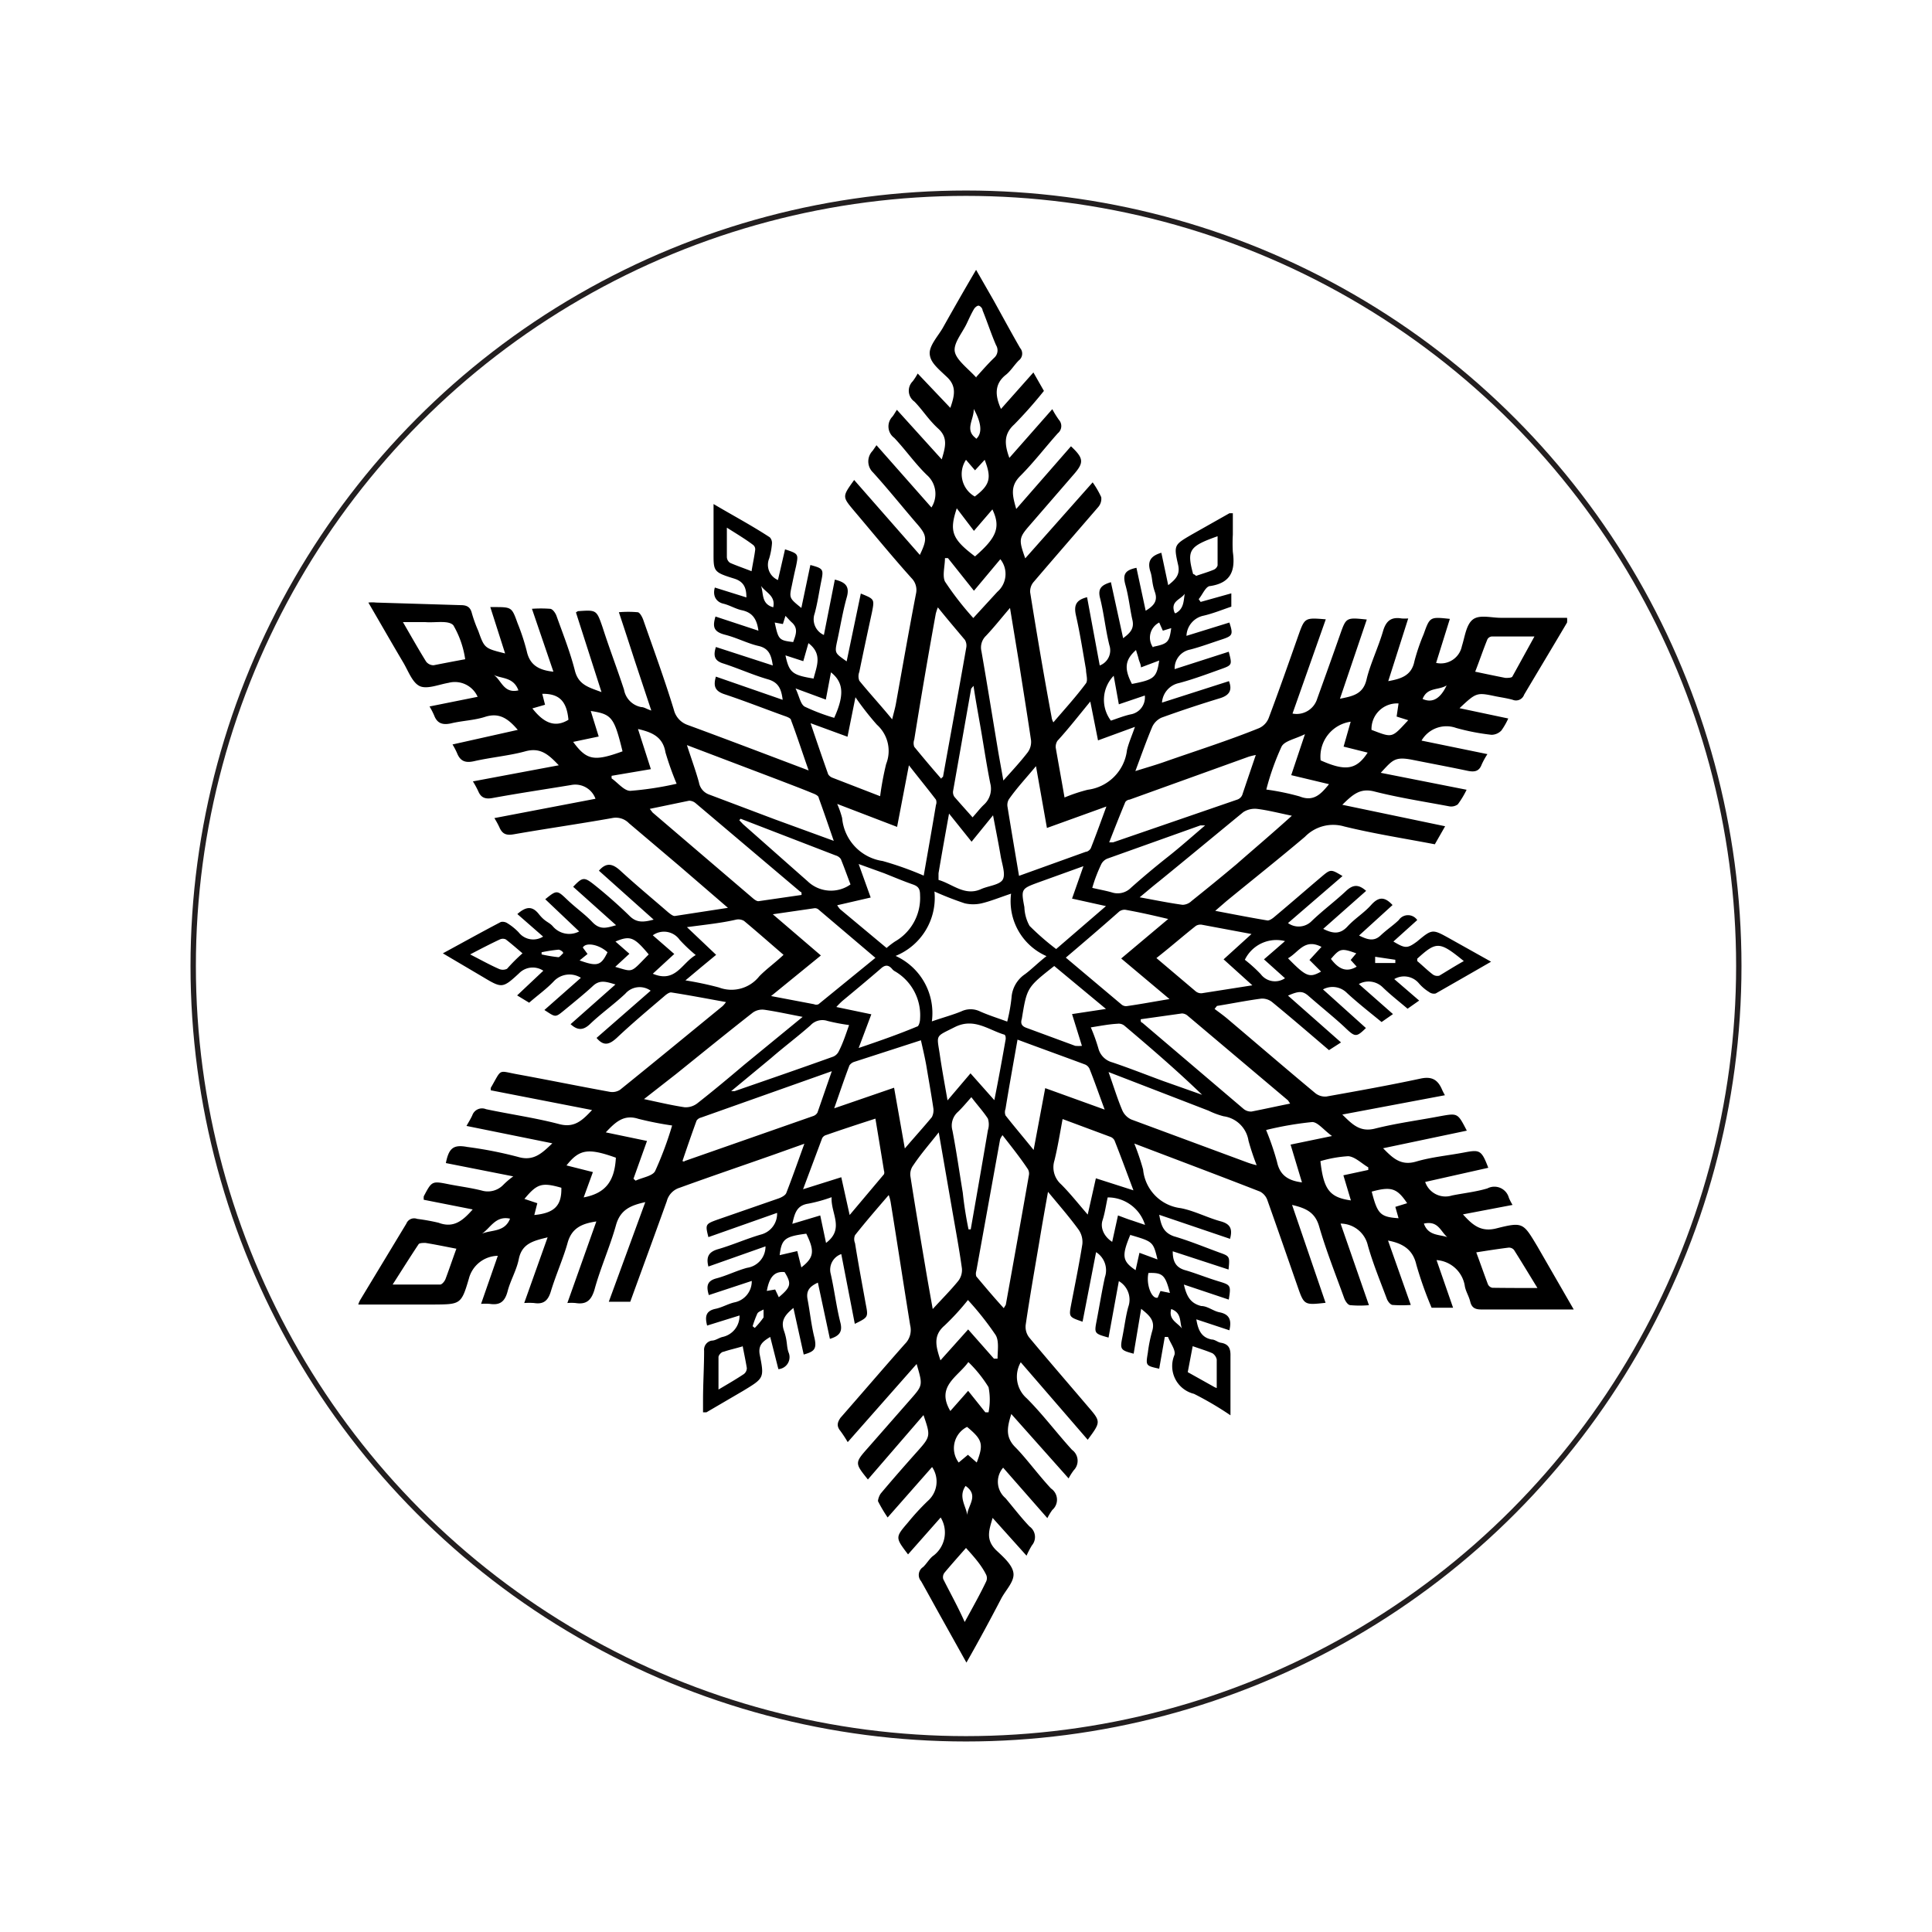 <svg xmlns="http://www.w3.org/2000/svg" width="1.25in" height="1.25in" viewBox="0 0 90 90"><defs><style>.cls-1{fill:none;stroke:#231f20;stroke-miterlimit:10;stroke-width:0.25px;}</style></defs><title>cap-snowflake</title><g id="circles"><circle class="cls-1" cx="45" cy="45" r="36"/></g><g id="Layer_1" data-name="Layer 1"><path d="M47.55,63.46a1.34,1.34,0,0,0,.28,1.68c.75.75,1.39,1.61,2.11,2.4a.63.63,0,0,1,.08.95,2.83,2.83,0,0,0-.24.38l-2.67-3c-.19.61-.29,1.07.19,1.55s1.08,1.3,1.66,1.92a.63.63,0,0,1,.06,1,2.9,2.9,0,0,0-.23.38l-2.06-2.35a1,1,0,0,0,.11,1.42c.37.44.72.9,1.12,1.32a.6.6,0,0,1,.11.88,4.13,4.13,0,0,0-.25.48l-1.58-1.76c-.16.56-.34,1,.16,1.5.33.31.76.68.81,1.07s-.35.78-.56,1.17c-.52,1-1.06,2-1.63,3l-1.25-2.24c-.29-.52-.55-1-.86-1.55A.44.44,0,0,1,43,73c.16-.15.27-.35.44-.5a1.35,1.35,0,0,0,.38-1.81l-1.52,1.72c-.6-.79-.6-.79,0-1.49a11.14,11.14,0,0,1,.92-1,1.2,1.2,0,0,0,.2-1.58l-2.07,2.35a6.86,6.86,0,0,1-.45-.76c0-.09.06-.27.14-.37.57-.68,1.16-1.35,1.74-2s.56-.7.24-1.64l-2.59,3c-.61-.76-.62-.77,0-1.47l2-2.28c.56-.64.56-.64.27-1.63l-3.21,3.64a5.87,5.87,0,0,0-.34-.52c-.19-.23-.14-.4,0-.61,1-1.14,2-2.31,3-3.44a.91.91,0,0,0,.25-.87c-.31-1.91-.6-3.83-.91-5.74a1.88,1.88,0,0,0-.09-.33c-.56.65-1.08,1.25-1.57,1.87a.47.47,0,0,0,0,.37c.16,1,.33,1.89.5,2.84.12.61.12.61-.51.92l-.63-3.25a.77.77,0,0,0-.49.93c.17.75.26,1.52.45,2.27.11.44-.07.62-.49.75l-.56-2.62c-.37.17-.56.37-.48.78.11.58.17,1.18.31,1.75s0,.68-.49.82l-.48-2.17c-.36.3-.61.57-.44,1.06s.11.7.21,1a.56.56,0,0,1-.47.79l-.38-1.5c-.33.2-.57.37-.49.82.22,1.1.2,1.1-.77,1.69l-1.71,1-.16,0v-.56c0-.77.05-1.54.05-2.31a.43.43,0,0,1,.36-.47c.17,0,.33-.13.5-.17a1,1,0,0,0,.79-1l-1.51.47c-.1-.4-.08-.68.39-.78.3-.06.58-.23.88-.3a1,1,0,0,0,.81-1l-2,.66c-.12-.4-.1-.66.36-.78s.94-.36,1.42-.49a1,1,0,0,0,.86-1L33,59c-.11-.43,0-.67.42-.8.7-.2,1.36-.5,2.06-.7a1,1,0,0,0,.72-1L33,57.63c-.15-.59-.14-.61.41-.81l2.88-1c.13-.05.3-.14.34-.25.28-.72.54-1.46.84-2.29l-1.46.52c-1.45.51-2.89,1-4.35,1.53a.89.89,0,0,0-.6.63c-.56,1.56-1.13,3.11-1.7,4.68h-1L30.06,56c-.68.15-1.17.35-1.37,1.09-.28,1-.73,2-1,3-.15.49-.38.69-.88.61a2.13,2.13,0,0,0-.38,0l1.35-3.8c-.68.1-1.15.31-1.34,1s-.55,1.5-.78,2.26c-.13.43-.34.61-.78.54a3.1,3.1,0,0,0-.46,0l1.09-3.06c-.65.16-1.19.28-1.34,1-.1.52-.39,1-.52,1.5s-.36.67-.83.6a2.59,2.59,0,0,0-.41,0l.78-2.24a1.42,1.42,0,0,0-1.35,1.07c-.35,1.2-.4,1.19-1.64,1.2H16.69a1.07,1.07,0,0,1,.1-.23L18.93,57a.39.39,0,0,1,.5-.22,9.59,9.59,0,0,1,1,.18c.71.27,1.14-.11,1.59-.62l-2.28-.45a.91.91,0,0,1,0-.16c.38-.72.38-.72,1.18-.56.51.1,1,.16,1.52.29a1,1,0,0,0,1-.26,3.65,3.65,0,0,1,.47-.4l-3.14-.62c.14-.71.36-.87,1-.75a18.76,18.76,0,0,1,2.35.46c.73.22,1.12-.16,1.61-.63l-4-.81c.11-.19.2-.34.27-.49a.48.48,0,0,1,.64-.29c1.13.24,2.28.4,3.39.69.72.2,1.09-.16,1.55-.65l-4.72-.92c0-.06,0-.1,0-.11.54-.93.31-.8,1.27-.63,1.42.26,2.84.55,4.27.81a.67.67,0,0,0,.48-.09c1.6-1.29,3.19-2.6,4.78-3.9a1.43,1.43,0,0,0,.16-.19c-.89-.16-1.72-.32-2.56-.45-.1,0-.23.1-.33.19-.74.63-1.49,1.26-2.2,1.93-.33.3-.6.41-.94,0l2.52-2.2a.88.88,0,0,0-1.18.14c-.53.5-1.13.92-1.65,1.42-.32.3-.58.29-.9,0l2.09-1.85c-.41-.12-.72-.24-1.05.07s-.87.75-1.32,1.12-.41.34-.94,0l1.7-1.5a1,1,0,0,0-1.26.16c-.34.36-.75.65-1.15,1l-.56-.34,1.22-1.15a.89.89,0,0,0-1.13.12c-.78.72-.8.7-1.72.15l-1.83-1.08c.94-.51,1.82-1,2.7-1.46a.4.4,0,0,1,.31.06,2.66,2.66,0,0,1,.52.42.86.86,0,0,0,1.14.2l-1.2-1.05c.4-.35.69-.39,1,0s.47.36.66.58a1,1,0,0,0,1.22.23L25.4,41.89c.53-.43.55-.43,1,0s.83.68,1.19,1.06.66.28,1.11.15l-2-1.79c.44-.46.51-.47,1-.08s1.11.93,1.63,1.44c.33.33.66.29,1.12.17L27.9,40.56c.33-.38.62-.35,1,0,.73.67,1.49,1.3,2.24,1.95.09.07.21.17.3.16l2.47-.38-2.25-1.94c-.79-.67-1.58-1.34-2.36-2a.85.85,0,0,0-.79-.24c-1.52.27-3,.48-4.55.75-.37.07-.56,0-.7-.33a4,4,0,0,0-.23-.42l4.71-.9a1,1,0,0,0-1.14-.64c-1.21.2-2.43.38-3.63.6-.35.07-.56,0-.69-.31a4.37,4.37,0,0,0-.25-.46l4-.75c-.46-.48-.84-.85-1.56-.65s-1.6.28-2.39.46c-.4.09-.64,0-.79-.38a3.2,3.2,0,0,0-.21-.4L24.12,34c-.43-.5-.84-.82-1.51-.61-.52.17-1.08.18-1.61.31-.38.08-.63,0-.77-.36a3.53,3.53,0,0,0-.22-.43l2.24-.45a1.16,1.16,0,0,0-1.36-.65c-.46.08-1,.31-1.34.15s-.53-.7-.76-1.09c-.54-.91-1.07-1.84-1.63-2.8a1.63,1.63,0,0,1,.36,0l3.95.12c.28,0,.44.09.51.37a6.34,6.34,0,0,0,.3.83c.29.81.29.81,1.25,1.05l-.69-2.16.16,0c.84,0,.84,0,1.11.75a10,10,0,0,1,.43,1.31c.14.64.56.88,1.24.95l-1-2.93a5.81,5.81,0,0,1,.84,0c.12,0,.25.19.3.32.3.84.64,1.69.86,2.56.17.67.65.78,1.24,1l-1.19-3.71s.08-.06.1-.06c.86-.06.86-.06,1.14.75.32,1,.68,1.93,1,2.91a1,1,0,0,0,.81.81c.13,0,.24.09.46.16l-.77-2.32c-.24-.74-.48-1.48-.74-2.26a4.94,4.94,0,0,1,.87,0c.1,0,.21.21.26.34.49,1.4,1,2.79,1.43,4.2a1,1,0,0,0,.64.71c1.85.68,3.68,1.38,5.64,2.12-.3-.85-.54-1.6-.82-2.34,0-.09-.19-.16-.31-.2-.92-.33-1.83-.69-2.76-1-.45-.14-.57-.36-.43-.83l3.11,1.08c-.06-.47-.17-.8-.67-.95-.7-.2-1.38-.51-2.09-.74-.4-.12-.49-.34-.35-.77L36,31c-.07-.48-.18-.8-.67-.91s-1-.38-1.55-.52-.59-.38-.45-.85l2,.66c-.07-.52-.26-.84-.76-.95-.3-.06-.58-.24-.88-.31s-.51-.34-.39-.75l1.47.46c0-.45-.12-.74-.58-.88-1-.31-.95-.34-.95-1.33V23.48c.93.55,1.78,1,2.62,1.55a.38.38,0,0,1,.1.3,3.23,3.23,0,0,1-.13.69.77.77,0,0,0,.41,1l.33-1.43c.63.21.63.21.51.8-.07.29-.13.58-.19.87-.13.6-.13.6.44,1.06l.42-2c.6.16.62.2.51.74s-.17,1-.31,1.52a.8.8,0,0,0,.43,1L38.89,27c.48.12.7.3.56.81-.19.67-.3,1.36-.44,2s-.12.6.43,1l.66-3.16c.64.26.64.26.52.87-.2.92-.4,1.85-.59,2.78a.57.57,0,0,0,0,.41c.47.58,1,1.15,1.53,1.8.07-.29.13-.49.17-.7.31-1.72.61-3.44.94-5.15a.78.78,0,0,0-.2-.72c-.9-1-1.79-2.09-2.68-3.14-.56-.67-.56-.66,0-1.44l3.06,3.49c.36-.76.34-.91-.18-1.5-.67-.78-1.32-1.59-2-2.34A.71.71,0,0,1,40.65,21l.18-.26,2.56,2.9a1.17,1.17,0,0,0-.21-1.51c-.55-.53-1-1.18-1.52-1.73a.66.66,0,0,1-.08-1c.06-.08.11-.17.2-.31l2.09,2.31c.16-.55.31-1-.16-1.43s-.72-.86-1.11-1.26a.62.62,0,0,1-.08-.95,2.88,2.88,0,0,0,.23-.36L44.27,19c.19-.55.31-1-.16-1.44s-.77-.69-.8-1.07.37-.81.6-1.2c.5-.89,1-1.77,1.56-2.72L46.29,14c.41.74.81,1.48,1.23,2.21a.4.4,0,0,1-.06.58c-.21.21-.37.48-.59.66-.57.44-.51,1-.24,1.6l1.51-1.7.49.86a20.75,20.75,0,0,1-1.38,1.56c-.5.45-.46.93-.23,1.56l2-2.27a4.37,4.37,0,0,0,.31.5.43.43,0,0,1-.05.62c-.59.66-1.13,1.37-1.76,2-.48.48-.35.93-.18,1.53l2.55-2.92c.6.56.61.76.13,1.31l-2,2.31c-.56.64-.58.7-.26,1.6l3.14-3.54a4.2,4.2,0,0,1,.4.69.59.59,0,0,1-.14.46c-1,1.16-2,2.31-3,3.48a.67.67,0,0,0-.17.5c.31,1.94.64,3.88,1,5.82,0,0,0,.08.08.23.54-.63,1.06-1.2,1.52-1.82.1-.14,0-.43,0-.64-.15-.85-.28-1.7-.47-2.53-.1-.46,0-.71.52-.84L51.23,31a.75.75,0,0,0,.45-.94c-.18-.72-.25-1.46-.43-2.18-.13-.48.08-.63.5-.76l.57,2.61c.32-.24.53-.44.43-.86s-.17-1.08-.32-1.61,0-.7.51-.81l.43,2c.36-.22.58-.44.43-.87s-.11-.65-.21-.95c-.15-.47,0-.73.51-.88l.32,1.51c.33-.26.57-.48.46-.95-.21-.92-.18-.93.62-1.4l1.77-1,.16,0v1a7.15,7.15,0,0,0,0,.8c.12.85-.07,1.44-1.05,1.59-.21,0-.36.4-.54.61l.09.13,1.43-.4,0,.62c-.44.15-.86.32-1.29.42a1,1,0,0,0-.8.94l2-.62c.18.56.16.62-.36.79s-1,.35-1.47.47a.89.89,0,0,0-.72.91l2.52-.81c.16.62.17.62-.39.82s-1.28.47-1.93.64a1,1,0,0,0-.79.91l3.12-1c.17.44,0,.66-.4.79-.92.28-1.83.58-2.74.91a.88.88,0,0,0-.43.42c-.27.64-.5,1.29-.79,2.07.51-.16.93-.28,1.33-.42,1.48-.52,3-1,4.43-1.58a.86.86,0,0,0,.45-.47c.48-1.28.93-2.56,1.38-3.84.3-.84.3-.84,1.28-.76l-1.55,4.39a1,1,0,0,0,1.15-.69c.36-1,.72-2,1.07-3,.28-.79.28-.79,1.24-.69l-1.25,3.69c.6-.12,1.08-.21,1.24-.9s.55-1.5.77-2.26c.14-.47.38-.66.86-.58a2.28,2.28,0,0,0,.31,0l-.93,2.92c.62-.11,1.09-.27,1.22-.93a9.35,9.35,0,0,1,.43-1.26c.29-.81.29-.81,1.22-.71l-.64,2.05a1,1,0,0,0,1.2-.78c.14-.44.2-1,.51-1.24s.85-.08,1.3-.08H73A1.17,1.17,0,0,1,73,29c-.66,1.12-1.33,2.23-2,3.36a.4.4,0,0,1-.53.24c-.25-.07-.52-.11-.78-.16-.9-.19-.91-.19-1.7.55l2.27.48a3.19,3.19,0,0,1-.32.56.65.65,0,0,1-.46.2,10.23,10.23,0,0,1-1.65-.32,1.34,1.34,0,0,0-1.61.59l3.07.63a3.55,3.55,0,0,0-.27.49c-.12.32-.34.35-.64.29-.85-.18-1.71-.34-2.56-.51s-.94,0-1.5.6l4,.79a4.21,4.21,0,0,1-.41.68.52.52,0,0,1-.41.09c-1.17-.22-2.34-.4-3.48-.69-.66-.17-1,.14-1.49.62l4.79,1-.48.84c-1.41-.27-2.83-.49-4.22-.83a1.83,1.83,0,0,0-1.83.48c-1.18,1-2.44,2-3.66,3l-.52.45c.89.17,1.66.32,2.44.45.1,0,.24-.1.33-.18.73-.61,1.44-1.23,2.16-1.84.45-.38.45-.38,1-.05L60,43a.85.85,0,0,0,1.11-.1c.51-.49,1.09-.92,1.6-1.4.34-.32.6-.29.93,0l-2,1.77c.44.22.78.27,1.13-.11s.76-.62,1.1-1,.62-.41,1,0l-1.56,1.42c.37.18.68.3,1,0s.58-.46.85-.72a.52.52,0,0,1,.86,0l-1.11,1c.55.33.65.33,1.1,0,.71-.59.71-.59,1.52-.14l1.93,1.08c-.9.52-1.74,1-2.58,1.48a.37.37,0,0,1-.31-.07,2,2,0,0,1-.47-.4.9.9,0,0,0-1.15-.2l1.16,1-.54.38c-.4-.34-.8-.65-1.16-1a.94.94,0,0,0-1.11-.15l1.59,1.4-.53.37c-.55-.45-1.1-.88-1.61-1.35a.94.94,0,0,0-1.12-.17l2,1.8c-.44.43-.5.43-.95,0s-1.16-1-1.74-1.51c-.26-.22-.44-.22-.94,0l2.47,2.18-.56.36c-.89-.76-1.76-1.51-2.65-2.24a.74.74,0,0,0-.51-.16c-.69.09-1.37.23-2.06.34l-.11.14c.2.15.41.3.6.46,1.37,1.16,2.73,2.33,4.1,3.47a.73.73,0,0,0,.51.15c1.46-.26,2.91-.52,4.36-.83.49-.11.79,0,1,.45a3.13,3.13,0,0,0,.16.32l-4.78.9c.46.45.82.84,1.54.65,1-.25,2-.38,3-.57.84-.15.83-.16,1.26.67l-3.9.82c.45.46.83.83,1.54.62s1.48-.28,2.22-.42.82-.13,1.14.71l-2.94.66a1,1,0,0,0,1.25.63c.55-.11,1.12-.17,1.65-.33a.7.7,0,0,1,1,.44,2.64,2.64,0,0,0,.17.33l-2.31.44c.45.5.84.84,1.57.65,1.23-.31,1.24-.25,1.89.83L73.31,61h-.67c-1.22,0-2.43,0-3.64,0-.28,0-.44-.08-.51-.36s-.2-.46-.25-.71a1.43,1.43,0,0,0-1.32-1.23l.77,2.22-1,0a17.42,17.42,0,0,1-.71-2c-.16-.71-.63-1-1.32-1.13l1.06,3a6.06,6.06,0,0,1-.84,0c-.1,0-.22-.15-.27-.27-.31-.83-.65-1.65-.89-2.5A1.31,1.31,0,0,0,62.45,57l1.32,3.8a4.8,4.8,0,0,1-.86,0c-.12,0-.24-.19-.29-.32-.4-1.11-.84-2.21-1.17-3.35-.19-.66-.62-.85-1.26-1l1.56,4.56c-1,.11-1,.11-1.31-.78-.46-1.32-.92-2.65-1.4-4a.72.72,0,0,0-.34-.4c-1.92-.75-3.84-1.47-5.86-2.24a11.55,11.55,0,0,1,.41,1.21A2,2,0,0,0,55,56.28c.63.12,1.23.44,1.85.61.45.12.58.34.45.82L54,56.59c.09.48.18.82.68,1,.72.21,1.42.5,2.13.76.48.17.48.18.42.79l-2.6-.85c0,.44.12.75.58.88s1,.35,1.56.52.58.18.47.85l-2.09-.7c.12.51.28.87.81,1,.29,0,.55.23.84.29.48.09.58.37.47.84l-1.54-.51c.08.49.23.85.72.94.15,0,.28.13.42.15.37.06.46.27.45.62,0,.9,0,1.8,0,2.76a15.16,15.16,0,0,0-1.7-1,1.33,1.33,0,0,1-.91-1.81c.07-.23-.19-.55-.3-.84l-.15,0L54,63.76c-.63-.14-.63-.14-.53-.74a6.81,6.81,0,0,1,.2-1c.16-.51-.14-.75-.51-1.05l-.35,2.09c-.61-.16-.64-.2-.53-.75s.16-1,.28-1.43a1,1,0,0,0-.44-1.2l-.48,2.63c-.67-.19-.67-.19-.55-.81s.23-1.31.38-2a1,1,0,0,0-.41-1.17l-.63,3.24c-.64-.22-.64-.22-.53-.81.18-.93.37-1.86.52-2.8a1,1,0,0,0-.17-.67c-.42-.58-.9-1.13-1.43-1.77-.15.84-.28,1.57-.4,2.3-.22,1.3-.45,2.6-.64,3.9a.81.81,0,0,0,.16.58c.9,1.08,1.82,2.14,2.73,3.21.62.72.62.72,0,1.56ZM43.41,47.58c.55-.19,1-.31,1.38-.47a1,1,0,0,1,.85,0c.4.18.82.31,1.28.48a7.9,7.9,0,0,0,.2-1.11,1.43,1.43,0,0,1,.63-1.1c.31-.23.58-.51,1-.84a2.79,2.79,0,0,1-1.65-2.91c-.54.18-.95.35-1.37.45a1.75,1.75,0,0,1-.79,0,14.89,14.89,0,0,1-1.41-.55,2.92,2.92,0,0,1-1.81,3A2.93,2.93,0,0,1,43.41,47.58ZM38.75,49.9l-6.09,2.16a.36.36,0,0,0-.21.14c-.23.63-.45,1.27-.66,1.89.07,0,.08.06.09,0l6-2.1a.36.36,0,0,0,.2-.16C38.28,51.26,38.49,50.64,38.75,49.9ZM32,34.71c.21.65.41,1.19.56,1.74A.73.73,0,0,0,33,37l3.1,1.17,2.74,1c-.25-.72-.46-1.34-.7-2,0-.1-.18-.18-.29-.22-.53-.22-1.07-.42-1.61-.63Zm5.39,12.66c-.68-.13-1.22-.25-1.77-.33a.76.76,0,0,0-.55.13c-1.2.94-2.38,1.9-3.56,2.85L30,51.2c.7.15,1.29.29,1.89.38a.88.88,0,0,0,.59-.18c.74-.58,1.47-1.19,2.19-1.8Zm6.34,5.38c-.44.56-.83,1-1.19,1.54a.69.69,0,0,0-.13.5c.22,1.42.46,2.83.7,4.25.1.6.21,1.21.34,1.94.45-.49.84-.88,1.19-1.31a.83.83,0,0,0,.17-.58c-.12-.87-.28-1.73-.43-2.59Zm7.91-2.81c.24.67.41,1.24.64,1.78a.84.84,0,0,0,.42.43q2.7,1,5.4,2a3.5,3.5,0,0,0,.44.13,11.67,11.67,0,0,1-.38-1.14A1.36,1.36,0,0,0,57,52a3.7,3.7,0,0,1-.7-.26ZM30.27,37.68l.13.17,4.68,4c.07.06.18.14.26.13l2-.29c0-.1,0-.14-.06-.15l-4.87-4.12a.48.48,0,0,0-.31-.12ZM46.7,52.88a1.07,1.07,0,0,0-.11.19l-1.11,6.14a.41.41,0,0,0,0,.25c.41.49.84,1,1.28,1.48.06-.11.1-.15.1-.19.36-2,.72-4,1.07-6a.41.41,0,0,0-.05-.29C47.52,53.92,47.12,53.42,46.7,52.88Zm-3-24.61a2.08,2.08,0,0,0-.11.33q-.53,2.92-1,5.85a.49.49,0,0,0,0,.34c.41.5.83,1,1.26,1.49,0-.06.08-.08.08-.1.36-2,.73-4,1.08-6a.52.52,0,0,0-.06-.37C44.53,29.31,44.11,28.82,43.67,28.27ZM47.4,48.43c-.2,1.14-.39,2.18-.56,3.23a.43.43,0,0,0,0,.3c.4.51.82,1,1.31,1.61l.54-2.88,2.77,1c-.26-.7-.46-1.28-.69-1.86a.4.4,0,0,0-.22-.24C49.53,49.21,48.5,48.84,47.4,48.43Zm2.25-3.82,2.59,2.18a.33.33,0,0,0,.24.08c.64-.09,1.27-.21,2-.33l-2.25-1.89,2.19-1.84c-.71-.17-1.33-.31-2-.43a.42.42,0,0,0-.28.08C51.35,43.16,50.52,43.87,49.65,44.61Zm-8,6.06.5,2.83c.47-.55.88-1,1.26-1.46a.7.7,0,0,0,.07-.41c-.1-.67-.22-1.34-.33-2-.07-.39-.16-.77-.25-1.17l-3.09,1a.44.44,0,0,0-.24.17c-.24.63-.45,1.26-.71,2ZM58.5,35.17a3.22,3.22,0,0,0-.33.08l-5.55,2c-.08,0-.19.07-.21.14-.25.6-.49,1.21-.74,1.85h.18l5.81-2a.39.39,0,0,0,.21-.21C58.08,36.4,58.28,35.82,58.5,35.17Zm1.6,16.24L60,51.26l-4.67-3.94a.43.43,0,0,0-.27-.11l-1.92.27c0,.11,0,.14.07.16l4.7,4a.54.54,0,0,0,.39.14C58.92,51.66,59.49,51.53,60.1,51.41ZM36,42.59l2.24,1.92L35.92,46.4l2,.38a.25.25,0,0,0,.21,0l2.65-2.16-2.65-2.25a.25.25,0,0,0-.2-.06Zm3-5.14a4.42,4.42,0,0,1,.23.66,2.22,2.22,0,0,0,1.89,2,15.19,15.19,0,0,1,1.91.68c.2-1.14.39-2.21.57-3.29a.35.35,0,0,0,0-.25c-.39-.51-.79-1-1.26-1.6l-.55,2.87ZM60.18,38c-.63-.13-1.13-.26-1.63-.32a1,1,0,0,0-.63.15C56.59,38.92,55.29,40,54,41.05c-.28.22-.56.46-.91.75.72.13,1.34.26,2,.35a.63.63,0,0,0,.42-.18c.7-.56,1.4-1.13,2.09-1.71C58.41,39.55,59.25,38.84,60.18,38ZM47.47,40.8l3.11-1.12c.09,0,.21-.1.24-.18.24-.61.46-1.22.72-1.93l-2.77,1-.51-2.88c-.48.58-.88,1-1.26,1.54a.52.52,0,0,0-.07.33C47.1,38.61,47.28,39.67,47.47,40.8Zm-.42-12.48c-.42.49-.75.91-1.12,1.3a.75.75,0,0,0-.21.72c.27,1.55.52,3.11.78,4.67.07.41.15.83.24,1.35.44-.49.81-.89,1.14-1.32a.82.82,0,0,0,.15-.55c-.18-1.22-.38-2.45-.57-3.67ZM39.58,56.6l1.6-1.9a.24.24,0,0,0,0-.16c-.13-.8-.26-1.59-.4-2.43-.8.26-1.54.5-2.28.76a.31.31,0,0,0-.2.15l-.89,2.38,1.78-.56ZM41,37.09a13.89,13.89,0,0,1,.28-1.5,1.64,1.64,0,0,0-.43-1.83,13.34,13.34,0,0,1-1-1.28l-.37,1.84-1.72-.63c.29.86.55,1.62.82,2.38a.41.41,0,0,0,.2.16Zm-9,6.1,1.36,1.29-.69.57-.74.62a15.61,15.61,0,0,1,1.56.33,1.65,1.65,0,0,0,1.88-.52c.33-.34.73-.62,1.13-1-.65-.56-1.24-1.08-1.84-1.58a.52.52,0,0,0-.37-.06C33.6,43,32.89,43.07,32,43.19Zm17.5,8.94c-.13.7-.23,1.32-.38,1.93a1.06,1.06,0,0,0,.31,1.11c.42.42.79.89,1.24,1.41l.38-1.69,1.75.56c-.32-.85-.59-1.59-.88-2.32a.35.35,0,0,0-.19-.17Zm1.29-19.45c-.56.68-1,1.25-1.53,1.83a.51.51,0,0,0-.08.32c.13.75.27,1.51.41,2.32a7.59,7.59,0,0,1,1.08-.36,2.11,2.11,0,0,0,1.83-1.85c.08-.34.23-.67.37-1.08l-1.72.63ZM58.3,43.51,56,43.08a.41.41,0,0,0-.29.05c-.61.48-1.2,1-1.84,1.5l1.83,1.55a.41.41,0,0,0,.28.09l2.36-.37L57,44.69Zm-17,.65a3.76,3.76,0,0,1,.39-.3,2.34,2.34,0,0,0,1.17-2.16c0-.28-.07-.4-.31-.49-.46-.16-.91-.35-1.36-.53L40,40.25l.56,1.56L39,42.17a1.22,1.22,0,0,0,.13.18ZM40,48.82c1-.34,1.86-.64,2.72-1,.08,0,.14-.23.14-.35a2.37,2.37,0,0,0-1.2-2.24.43.43,0,0,1-.1-.09c-.18-.21-.34-.2-.55,0-.58.5-1.18,1-1.76,1.48a3.92,3.92,0,0,0-.29.29l1.63.34Zm6.32,2.43c.2-1,.37-1.94.53-2.85,0-.07,0-.2-.09-.21-.74-.23-1.4-.79-2.29-.34s-.84.33-.7,1.21c.1.7.23,1.4.37,2.2L45.21,50ZM49.11,45c-1.27,1-1.27,1-1.51,2.46a.08.08,0,0,1,0,0c-.07.23,0,.35.24.43l2.25.83a1.82,1.82,0,0,0,.31,0l-.46-1.48L51.52,47Zm1.36-4.65-2.08.75c-.82.3-.83.31-.67,1.16a1.93,1.93,0,0,0,.24.87,12,12,0,0,0,1.24,1.08l2.32-2-1.58-.35Zm-6.26-2.45c-.18,1-.34,1.89-.49,2.78,0,.1,0,.3,0,.31.66.19,1.23.78,2,.42.35-.15.87-.19,1-.45s-.05-.73-.11-1.11c-.1-.59-.22-1.18-.35-1.87l-1,1.23Zm-4.66,9.85a9.28,9.28,0,0,1-1-.19.75.75,0,0,0-.79.2c-.6.53-1.23,1-1.84,1.53l-1.86,1.54c.1,0,.14,0,.16,0,1.53-.53,3.07-1.06,4.6-1.61a.51.51,0,0,0,.26-.26C39.26,48.61,39.39,48.22,39.55,47.76Zm5.57,9.52.1,0c.27-1.54.54-3.08.8-4.62a.89.89,0,0,0,0-.54c-.22-.34-.5-.64-.77-1-.23.26-.42.49-.63.69a.85.85,0,0,0-.25.87c.19,1,.32,1.92.48,2.89C44.91,56.13,45,56.7,45.12,57.28Zm.19-19.2c.21-.23.35-.42.52-.58a1,1,0,0,0,.3-1c-.2-1-.34-2-.51-2.93-.09-.52-.18-1-.27-1.61l-.11.13-.84,4.76a.38.38,0,0,0,.06.28C44.72,37.42,45,37.73,45.31,38.08Zm-10.81.07-.06.07.18.19c1,.88,2,1.77,3,2.65a1.57,1.57,0,0,0,2,.15c-.15-.39-.29-.79-.45-1.18a.43.43,0,0,0-.24-.17Zm16.38,3.22c.34.08.63.13.91.21a.87.87,0,0,0,.89-.21c.56-.5,1.16-1,1.73-1.45s1.12-.94,1.73-1.46c-.13,0-.18,0-.22,0L51.58,40a.55.55,0,0,0-.28.26C51.15,40.58,51,40.94,50.88,41.37Zm-.07,6.49a8.2,8.2,0,0,1,.36,1,.91.91,0,0,0,.65.64c.8.27,1.58.58,2.37.87L56,51c-1.17-1.13-2.39-2.18-3.62-3.22a.42.42,0,0,0-.32-.09C51.66,47.71,51.26,47.79,50.81,47.86ZM21.67,30.71a4.38,4.38,0,0,0-.55-1.58c-.22-.25-.86-.11-1.31-.15l-.49,0h-.55c.39.67.72,1.26,1.08,1.84a.44.44,0,0,0,.35.17C20.66,30.9,21.12,30.81,21.67,30.71Zm-.41,27.46c-.52-.1-1-.2-1.44-.27-.11,0-.28,0-.32.06-.4.6-.78,1.21-1.21,1.88.8,0,1.51,0,2.21,0,.09,0,.21-.15.25-.25C20.92,59.14,21.07,58.69,21.26,58.17ZM45,72.11c-.37.42-.69.78-1,1.15a.34.34,0,0,0-.06.3c.32.64.67,1.26,1,2,.37-.68.71-1.28,1-1.89a.37.37,0,0,0,0-.31C45.73,72.93,45.4,72.55,45,72.11ZM29.51,54.91l.1.09c.31-.15.79-.21.91-.45a16.05,16.05,0,0,0,.79-2.12,15.59,15.59,0,0,1-1.57-.31c-.68-.22-1.07.15-1.52.63l1.92.4Zm15.58,5.65A11.45,11.45,0,0,1,44,61.75c-.56.48-.39,1-.19,1.62l1.29-1.44,1.2,1.36.17,0c0-.37.08-.82-.09-1.1A14,14,0,0,0,45.09,60.56Zm.39-43c.28-.31.54-.61.83-.89a.46.46,0,0,0,.09-.59c-.23-.53-.41-1.09-.63-1.63,0-.09-.11-.2-.18-.21s-.18.09-.22.16c-.13.22-.23.45-.34.68-.21.44-.63.92-.55,1.31S45.1,17.17,45.48,17.59ZM61.91,36.53l-1.76-.42.64-1.91c-.46.23-.95.31-1.09.58a11.81,11.81,0,0,0-.71,2,11.46,11.46,0,0,1,1.55.32C61.19,37.36,61.53,37,61.91,36.53Zm-33.42-.39,0,.12c.29.2.59.59.88.58a14.94,14.94,0,0,0,2.15-.33A13.92,13.92,0,0,1,31,35.05c-.12-.73-.63-.94-1.28-1.09l.6,1.87Zm43-6.49h-2a.26.26,0,0,0-.2.13c-.2.49-.37,1-.57,1.51.52.11,1,.21,1.41.29.1,0,.28,0,.32-.06C70.77,30.94,71.1,30.34,71.48,29.65ZM71.62,60c-.38-.62-.73-1.2-1.09-1.77a.3.3,0,0,0-.26-.11c-.48.06-1,.14-1.5.22.2.54.36,1,.54,1.48a.29.29,0,0,0,.21.17C70.19,60,70.87,60,71.62,60ZM45.34,28.79l1.12-1.22a1.1,1.1,0,0,0,.14-1.52l-1.23,1.47L44.16,26l-.14,0c0,.37-.13.81,0,1.09A14.29,14.29,0,0,0,45.34,28.79ZM60.65,55.08l-.53-1.76,1.93-.4c-.39-.28-.67-.66-.93-.65a15.49,15.49,0,0,0-2.14.37,12.57,12.57,0,0,1,.51,1.49C59.62,54.74,60,55,60.65,55.08ZM44.27,65.73l.83-.94.8,1,.15,0a3,3,0,0,0,0-1.17,6,6,0,0,0-.94-1.17C44.61,64.15,43.59,64.58,44.27,65.73ZM29,35c-.39-1.59-.5-1.73-1.48-1.88l.37,1.19-1.19.25C27.33,35.42,27.68,35.48,29,35ZM44.57,23.68c-.36,1.08-.22,1.43.85,2.24,1-.87,1.21-1.35.81-2.19l-.86,1ZM27.19,55.78c1-.19,1.44-.73,1.5-1.85-1.29-.46-1.7-.4-2.3.36l1.23.31Zm35.4-21,.33-1.16a1.64,1.64,0,0,0-1.4,1.8c1.16.52,1.67.44,2.19-.36ZM61.51,54.09c.15,1.33.43,1.69,1.42,1.83l-.35-1.17,1.16-.25,0-.12c-.31-.18-.61-.49-.93-.52A5.79,5.79,0,0,0,61.51,54.09ZM30.41,43.57l1,.87-1,.92c1.06.45,1.35-.5,2-.87a7.49,7.49,0,0,1-.75-.71A.89.89,0,0,0,30.41,43.57Zm8.45-10.13c.48-1.06.44-1.65-.15-2.12l-.24,1.27-1.41-.52c.18.38.23.74.43.85A9.42,9.42,0,0,0,38.86,33.44ZM52.08,56.62c.25.09.44.17.64.23l.62.21a1.81,1.81,0,0,0-1.74-1.28c-.08.36-.13.73-.24,1.07s.06.75.45,1Zm-13.87,0,.27,1.28c.88-.66.21-1.38.26-2.13a7.16,7.16,0,0,1-1.08.3c-.55.08-.64.45-.75.94Zm-3.62,6.1c-.34.1-.62.16-.88.25-.1,0-.24.16-.24.25,0,.48,0,1,0,1.51.44-.26.82-.48,1.18-.72a.35.35,0,0,0,.14-.28C34.73,63.36,34.66,63.05,34.59,62.67ZM24.34,44.41c-.28-.24-.52-.45-.78-.65a.33.33,0,0,0-.27,0c-.45.21-.89.44-1.39.7.49.25.9.48,1.33.67a.45.45,0,0,0,.39,0C23.86,44.86,24.08,44.64,24.34,44.41Zm43.85.36c-1.13-.92-1.27-.93-2.17-.11,0,0,0,.05,0,.11.24.2.47.43.72.62a.36.36,0,0,0,.31.06C67.4,45.24,67.78,45,68.19,44.77ZM33.86,24.58c0,.54,0,1,0,1.36a.34.34,0,0,0,.15.28c.32.14.65.25,1,.39.06-.37.13-.68.17-1a.26.26,0,0,0-.09-.22C34.75,25.13,34.35,24.89,33.86,24.58ZM56.68,64.66c0-.48,0-.91,0-1.33a.46.46,0,0,0-.2-.29c-.28-.12-.58-.21-.92-.33l-.23,1.21,1.18.66A.78.78,0,0,0,56.68,64.66Zm-1-37.82c.28-.1.57-.18.86-.3a.32.32,0,0,0,.18-.2c0-.45,0-.89,0-1.36-1.33.47-1.44.65-1.14,1.76C55.64,26.76,55.66,26.77,55.73,26.84Zm-3.8,4.64a1.61,1.61,0,0,0-.13,2.09c.3-.1.6-.22.91-.29a.8.8,0,0,0,.67-.88l-1.21.41Zm7,13.21.51-.44.47-.41a1.63,1.63,0,0,0-1.87.87,6.78,6.78,0,0,1,.74.67.83.83,0,0,0,1.13.19ZM63.89,34c1,.38.93.39,1.71-.45l-.54-.17.09-.61A1.19,1.19,0,0,0,63.89,34Zm-39,22.6c.94-.09,1.28-.44,1.26-1.27-.91-.26-1.13-.19-1.72.52l.6.2ZM45.41,23.13c.71-.54.79-.86.46-1.71l-.45.49L45,21.42A1.2,1.2,0,0,0,45.41,23.13Zm.09,45c.33-.86.27-1.06-.45-1.66a1.11,1.11,0,0,0-.39,1.66l.43-.36ZM24.8,33c.47.6,1,.95,1.68.53-.08-.87-.43-1.22-1.22-1.21l.13.51ZM63.9,55.51c.27,1.05.4,1.18,1.25,1.24L65,56.22l.55-.17C65.08,55.35,64.81,55.26,63.9,55.51Zm-11.24,2c-.42,1-.38,1.24.24,1.66l.18-.81.84.31C53.72,57.84,53.71,57.84,52.66,57.53Zm-24-12.47c.87.25.69.3,1.56-.58-.68-.81-.86-.89-1.55-.6l.65.57Zm8.67,14c.59-.46.63-.75.23-1.57-1,.13-1.15.25-1.24,1l.82-.19Zm.09-28.24-.83-.27c.17.8.32.92,1.31,1.08.14-.57.43-1.14-.24-1.65ZM54,30.77l-.85.32c0-.14-.08-.27-.11-.4s-.08-.26-.12-.41c-.52.46-.56.87-.19,1.58C53.77,31.66,53.88,31.57,54,30.77Zm6,13.87c.85.87,1,.92,1.54.62L61,44.72l.56-.61C60.77,43.7,60.5,44.36,60,44.64Zm-24.3,15.5.41-.07.17.36c.57-.48.6-.63.27-1.17C36,59.2,35.82,59.61,35.72,60.14ZM27,44.74c.83.3,1,.24,1.3-.38-.37-.35-1-.49-1.15-.22l.22.3Zm27.5,15.49c-.22-.84-.34-.95-1-.93-.12.51.14,1.23.43,1.15l.13-.31ZM62,44.67c.32.42.68.67,1.2.36l-.28-.31.26-.31C62.49,44.16,62.42,44.18,62,44.67ZM36.09,29c.17.8.2.83.86.91.11-.32.26-.63-.07-.92-.09-.08-.17-.18-.29-.3l-.12.38Zm17.63,1.13c.68-.14.75-.21.84-.87l-.39.12L54,29A.79.79,0,0,0,53.72,30.17ZM45.06,70.58c0-.43.57-.91-.08-1.36C44.63,69.73,45,70.15,45.06,70.58ZM22.45,57.47c.44-.19,1.06-.06,1.31-.7C23.08,56.62,22.85,57.21,22.45,57.47ZM66.27,32.56c.45.2.82,0,1.12-.63C67,32.17,66.49,32,66.27,32.56ZM23,31.44c.36.24.46.88,1.15.72C23.92,31.53,23.35,31.62,23,31.44Zm22.48-11c.28-.25.25-.73-.12-1.39C45.38,19.53,44.94,20,45.43,20.39ZM66.33,57c.2.57.71.5,1.09.63C67.1,57.36,67,56.85,66.33,57ZM35.45,27.29c.13.35,0,.84.57,1C36.14,27.75,35.66,27.6,35.45,27.29ZM25.23,44.36v.1a7,7,0,0,0,.78.13c.06,0,.14-.11.21-.17s-.14-.19-.21-.18A7.18,7.18,0,0,0,25.23,44.36Zm9.83,17.42.1.08a3.8,3.8,0,0,0,.41-.49c0-.09,0-.24,0-.37-.1.06-.24.1-.29.19A5.17,5.17,0,0,0,35.06,61.78Zm20,.11c-.12-.31,0-.73-.5-.91C54.42,61.49,54.87,61.62,55.06,61.89Zm9-17.32v.29l.94,0v-.15Zm-9.3-16c.4-.21.37-.58.43-.91C55,27.94,54.5,28,54.72,28.55Z"/></g></svg>